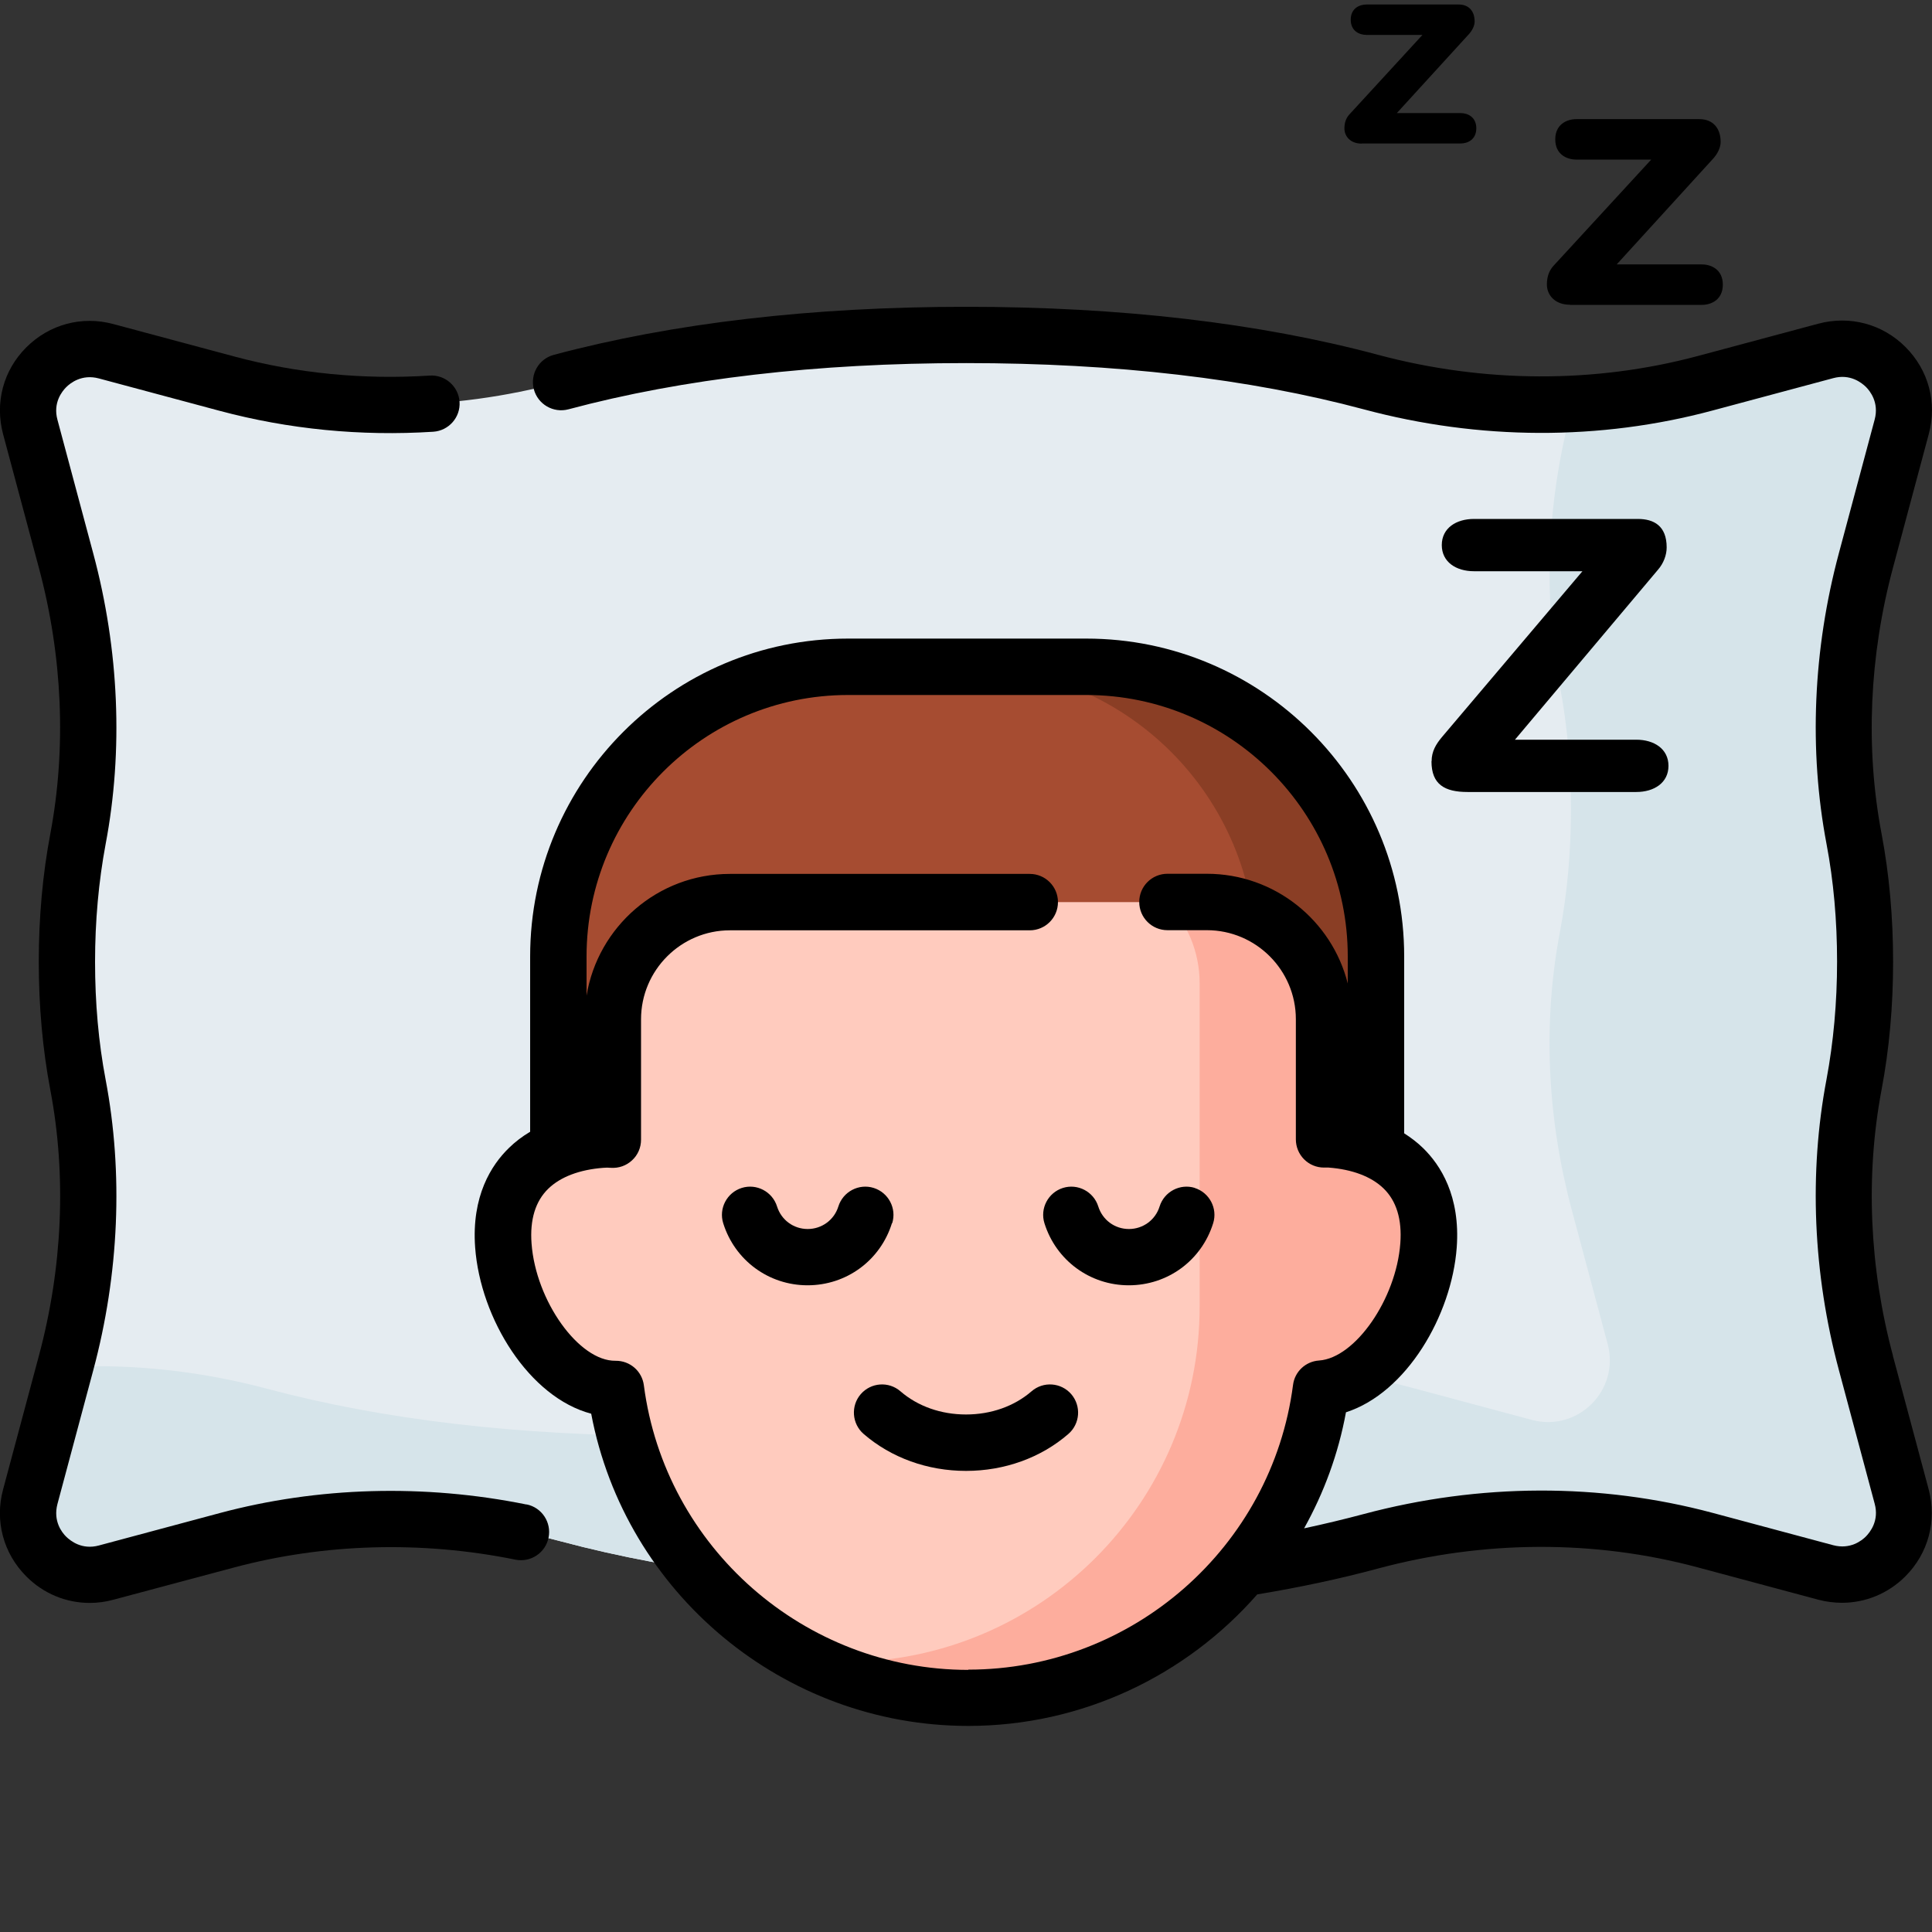 <svg xmlns="http://www.w3.org/2000/svg" xmlns:xlink="http://www.w3.org/1999/xlink" id="Layer_2" viewBox="0 0 150 150"><rect x="0" y="0" width="150" height="150" fill="#333333" stroke="none"/><defs><style>.cls-1{clip-path:url(#clippath);}.cls-2{fill:none;}.cls-2,.cls-3,.cls-4,.cls-5,.cls-6,.cls-7,.cls-8,.cls-9{stroke-width:0px;}.cls-4{fill:#8a3e25;}.cls-5{fill:#d6e4ea;}.cls-6{fill:#a64c31;}.cls-7{fill:#e5ecf1;}.cls-8{fill:#fdad9d;}.cls-9{fill:#ffcbbe;}</style><clipPath id="clippath"><rect class="cls-2" width="150" height="134.38"></rect></clipPath></defs><g id="Layer_1-2"><path class="cls-7" d="m144.86,105.82c-1.89-7.05-2.28-14.43-.93-21.6.57-3.02.86-6.21.86-9.55s-.29-6.53-.86-9.55c-1.36-7.16-.96-14.55.93-21.6l2.78-10.38c.96-3.58-2.32-6.85-5.89-5.89l-9.36,2.51c-8.51,2.28-17.45,2.18-25.96-.09-9.01-2.41-19.52-3.66-31.44-3.66s-22.42,1.25-31.44,3.66c-8.51,2.28-17.45,2.38-25.96.09l-9.36-2.51c-3.58-.96-6.85,2.32-5.89,5.89l2.78,10.38c1.89,7.05,2.29,14.43.93,21.6-.57,3.03-.86,6.21-.86,9.55s.29,6.53.86,9.55c1.36,7.16.96,14.55-.93,21.6l-2.78,10.38c-.96,3.58,2.32,6.85,5.89,5.89l9.36-2.51c8.51-2.28,17.45-2.18,25.96.09,9.02,2.41,19.52,3.66,31.44,3.66s22.43-1.25,31.44-3.66c8.51-2.28,17.45-2.37,25.96-.09l9.36,2.51c3.58.96,6.85-2.32,5.89-5.89l-2.78-10.38Z"></path><path class="cls-5" d="m144.86,105.82c-1.89-7.05-2.28-14.43-.93-21.6.57-3.02.86-6.21.86-9.55s-.29-6.53-.86-9.55c-1.36-7.16-.96-14.55.93-21.6l2.78-10.38c.96-3.58-2.32-6.85-5.89-5.89l-9.36,2.51c-3.38.91-6.82,1.43-10.27,1.6l-.08.31c-1.89,7.05-2.28,14.43-.93,21.6.57,3.02.86,6.21.86,9.55s-.29,6.53-.86,9.55c-1.36,7.16-.96,14.55.93,21.6l2.78,10.38c.96,3.58-2.31,6.85-5.89,5.89l-9.36-2.51c-8.51-2.28-17.45-2.18-25.96.09-9.02,2.41-19.53,3.66-31.44,3.66s-22.42-1.25-31.44-3.66c-5.13-1.37-10.43-1.95-15.69-1.69l-2.7,10.07c-.96,3.58,2.32,6.85,5.89,5.89l9.36-2.51c8.51-2.28,17.45-2.18,25.96.09,9.01,2.41,19.52,3.66,31.44,3.66s22.43-1.25,31.44-3.66c8.51-2.28,17.45-2.37,25.96-.09l9.36,2.51c3.58.96,6.85-2.32,5.89-5.89l-2.78-10.38h0Z"></path><path class="cls-6" d="m83.96,51.79h-17.73c-12.63,0-22.87,10.24-22.87,22.87v15.86h63.47v-15.86c0-12.63-10.24-22.87-22.87-22.87h0Z"></path><path class="cls-4" d="m84.34,51.79h-9.32c12.42,0,22.49,10.07,22.49,22.49v16.24h9.32v-16.24c0-12.42-10.07-22.49-22.49-22.49h0Z"></path><path class="cls-9" d="m103.32,88.48c-.18-.01-.35-.02-.52-.02v-9.33c0-5.02-4.07-9.09-9.09-9.09h-37.04c-5.02,0-9.09,4.07-9.09,9.09v9.35c-.29-.02-.59-.02-.91,0-4.5.33-7.98,2.88-7.59,8.22.39,5.23,4.34,11.19,8.73,11.13,1.77,13.54,13.35,24,27.37,24s25.61-10.46,27.38-24.01c4.23-.28,7.97-6.04,8.35-11.12.39-5.34-3.09-7.89-7.59-8.22h0Z"></path><g class="cls-1"><path class="cls-8" d="m103.32,88.48c-.18-.01-.35-.02-.52-.02v-9.33c0-5.02-4.07-9.09-9.09-9.09h-3.11c1.57,1.63,2.54,3.86,2.54,6.3v25.09c0,15.25-12.36,27.61-27.61,27.61-.91,0-1.82-.05-2.71-.13,3.72,1.87,7.92,2.92,12.36,2.92,14.03,0,25.61-10.46,27.38-24.01,4.23-.28,7.97-6.04,8.35-11.12.39-5.34-3.09-7.89-7.59-8.22h0Z"></path><path class="cls-3" d="m40.88,116.81c-7.95-1.61-16.19-1.38-23.84.67l-9.36,2.51c-1.32.36-2.21-.36-2.54-.68s-1.03-1.21-.68-2.54l2.78-10.38c2.01-7.49,2.34-15.3.96-22.57-.55-2.89-.82-5.96-.82-9.14s.28-6.25.82-9.14c1.38-7.27,1.05-15.08-.96-22.57l-2.78-10.38c-.36-1.32.36-2.21.68-2.53.32-.32,1.21-1.03,2.53-.68l9.36,2.51c5.38,1.44,10.97,1.99,16.61,1.63,1.2-.08,2.12-1.12,2.04-2.32s-1.12-2.12-2.32-2.04c-5.17.33-10.29-.17-15.2-1.49l-9.36-2.51c-2.44-.66-4.97.02-6.76,1.81S-.41,31.27.24,33.71l2.78,10.38c1.84,6.86,2.14,13.99.89,20.63-.6,3.16-.9,6.51-.9,9.96s.3,6.8.9,9.96c1.26,6.63.95,13.77-.89,20.62L.24,115.64c-.66,2.44.02,4.97,1.81,6.76,1.34,1.34,3.09,2.05,4.92,2.05.61,0,1.23-.08,1.84-.25l9.36-2.5c7-1.87,14.55-2.09,21.84-.61,1.18.24,2.34-.52,2.58-1.71.24-1.18-.52-2.34-1.71-2.58h0Z"></path><path class="cls-3" d="m146.97,105.26c-1.84-6.86-2.14-13.99-.89-20.63.6-3.16.9-6.51.9-9.96s-.3-6.8-.9-9.96c-1.26-6.63-.95-13.77.89-20.63l2.78-10.38c.66-2.45-.02-4.97-1.81-6.76-1.79-1.79-4.32-2.46-6.76-1.81l-9.36,2.51c-8,2.14-16.59,2.11-24.82-.09-9.26-2.48-20.02-3.73-32-3.73s-22.75,1.26-32,3.73c-1.17.31-1.86,1.51-1.55,2.68.31,1.16,1.51,1.86,2.68,1.55,8.89-2.38,19.27-3.59,30.88-3.59s21.98,1.21,30.87,3.59c8.98,2.41,18.35,2.44,27.09.09l9.36-2.51c1.32-.36,2.21.36,2.54.68.32.32,1.03,1.21.68,2.53l-2.78,10.38c-2.01,7.49-2.34,15.3-.96,22.57.55,2.89.82,5.96.82,9.14s-.28,6.25-.82,9.14c-1.38,7.27-1.05,15.08.96,22.57l2.78,10.38c.36,1.32-.36,2.21-.68,2.54-.32.32-1.21,1.03-2.54.68l-9.36-2.51c-8.74-2.34-18.11-2.31-27.09.09-1.5.4-3.04.77-4.63,1.11,1.54-2.76,2.66-5.79,3.25-9.01,4.7-1.51,8.21-7.52,8.6-12.8.29-3.99-1.26-6.4-2.62-7.72-.44-.43-.93-.8-1.46-1.14v-13.73c0-13.61-11.07-24.68-24.68-24.68h-18.5c-13.61,0-24.68,11.07-24.68,24.68v13.61c-.61.36-1.16.78-1.65,1.26-1.36,1.32-2.91,3.73-2.62,7.72.41,5.55,4.2,11.64,9.01,12.91,2.63,13.93,14.93,24.24,29.28,24.24,8.86,0,16.93-3.93,22.43-10.21,3.26-.54,6.42-1.21,9.38-2.01,8.24-2.21,16.82-2.24,24.82-.09l9.36,2.51c.61.16,1.23.24,1.84.24,1.82,0,3.58-.71,4.92-2.05,1.79-1.79,2.46-4.32,1.81-6.76l-2.78-10.38h0Zm-71.78,24.39c-12.72,0-23.56-9.5-25.2-22.09-.14-1.1-1.07-1.92-2.2-1.91-2.84.04-6.19-4.64-6.52-9.1-.14-1.86.3-3.29,1.3-4.26.95-.92,2.43-1.48,4.27-1.62.2-.02.39-.02.59,0,.61.04,1.2-.17,1.64-.58.45-.41.7-.99.7-1.6v-9.35c0-3.81,3.1-6.91,6.9-6.91h23.28c1.21,0,2.19-.98,2.19-2.19s-.98-2.19-2.19-2.19h-23.28c-5.6,0-10.25,4.1-11.13,9.45v-3.04c0-11.2,9.11-20.3,20.3-20.3h18.5c11.2,0,20.3,9.11,20.3,20.3v2.1c-1.23-4.89-5.67-8.52-10.94-8.52h-3.06c-1.21,0-2.19.98-2.19,2.19s.98,2.19,2.19,2.19h3.06c3.81,0,6.91,3.1,6.91,6.91v9.33c0,.58.23,1.14.64,1.55.41.41.96.64,1.54.64h.01c.14,0,.25,0,.35,0,1.84.14,3.32.7,4.27,1.62,1,.97,1.44,2.41,1.3,4.26-.32,4.32-3.5,8.91-6.31,9.1-1.04.07-1.89.86-2.02,1.9-1.64,12.6-12.48,22.1-25.21,22.1h0Z"></path></g><path class="cls-3" d="m80.09,108.02c-1.34,1.16-3.14,1.8-5.09,1.8s-3.75-.64-5.09-1.8c-.91-.79-2.29-.69-3.08.22-.79.91-.69,2.3.22,3.09,2.14,1.85,4.96,2.87,7.95,2.87s5.82-1.02,7.95-2.87c.91-.79,1.01-2.17.22-3.09-.79-.91-2.17-1.01-3.08-.22h0Z"></path><path class="cls-3" d="m92.77,92.23c-1.15-.36-2.38.29-2.74,1.44-.32,1.04-1.28,1.75-2.38,1.75s-2.05-.7-2.38-1.75c-.36-1.15-1.59-1.8-2.74-1.44-1.15.36-1.8,1.59-1.44,2.74.9,2.88,3.53,4.82,6.55,4.82s5.65-1.93,6.55-4.82c.36-1.15-.29-2.38-1.44-2.74h0Z"></path><path class="cls-3" d="m69.27,94.97c.36-1.15-.29-2.38-1.44-2.74s-2.38.29-2.74,1.44c-.32,1.04-1.28,1.75-2.38,1.75s-2.05-.7-2.38-1.75c-.36-1.15-1.59-1.8-2.74-1.44-1.15.36-1.8,1.59-1.44,2.74.9,2.88,3.53,4.82,6.55,4.82s5.65-1.93,6.55-4.82h0Z"></path><path class="cls-3" d="m111.14,59.11c0,1.8,1.03,2.38,2.8,2.38h13.1c1.38,0,2.5-.71,2.5-2.03s-1.12-2.03-2.5-2.03h-9.42l11.1-13.19c.44-.5.68-1.15.68-1.74,0-1.68-1-2.21-2.24-2.21h-12.72c-1.38,0-2.5.71-2.5,2.03s1.12,2.03,2.5,2.03h8.42l-10.92,12.89c-.44.53-.79,1.09-.79,1.86h0Z"></path><path class="cls-3" d="m121.88,23.67h10.25c.75,0,1.63-.41,1.63-1.57s-.88-1.57-1.63-1.57h-6.61l7.44-8.16c.39-.41.63-.91.63-1.35,0-1.05-.58-1.77-1.65-1.77h-9.56c-.74,0-1.63.41-1.63,1.57s.88,1.57,1.63,1.57h5.82l-7.58,8.24c-.36.39-.52.88-.52,1.46,0,.8.61,1.57,1.79,1.57h0Z"></path><path class="cls-3" d="m105.73,11.14h7.67c.56,0,1.22-.31,1.22-1.18s-.66-1.18-1.22-1.18h-4.95l5.57-6.1c.29-.31.47-.68.47-1.01,0-.79-.43-1.32-1.24-1.32h-7.16c-.56,0-1.22.31-1.22,1.18s.66,1.18,1.22,1.18h4.35l-5.67,6.17c-.27.29-.39.66-.39,1.09,0,.6.45,1.18,1.34,1.18h0Z"></path></g></svg>